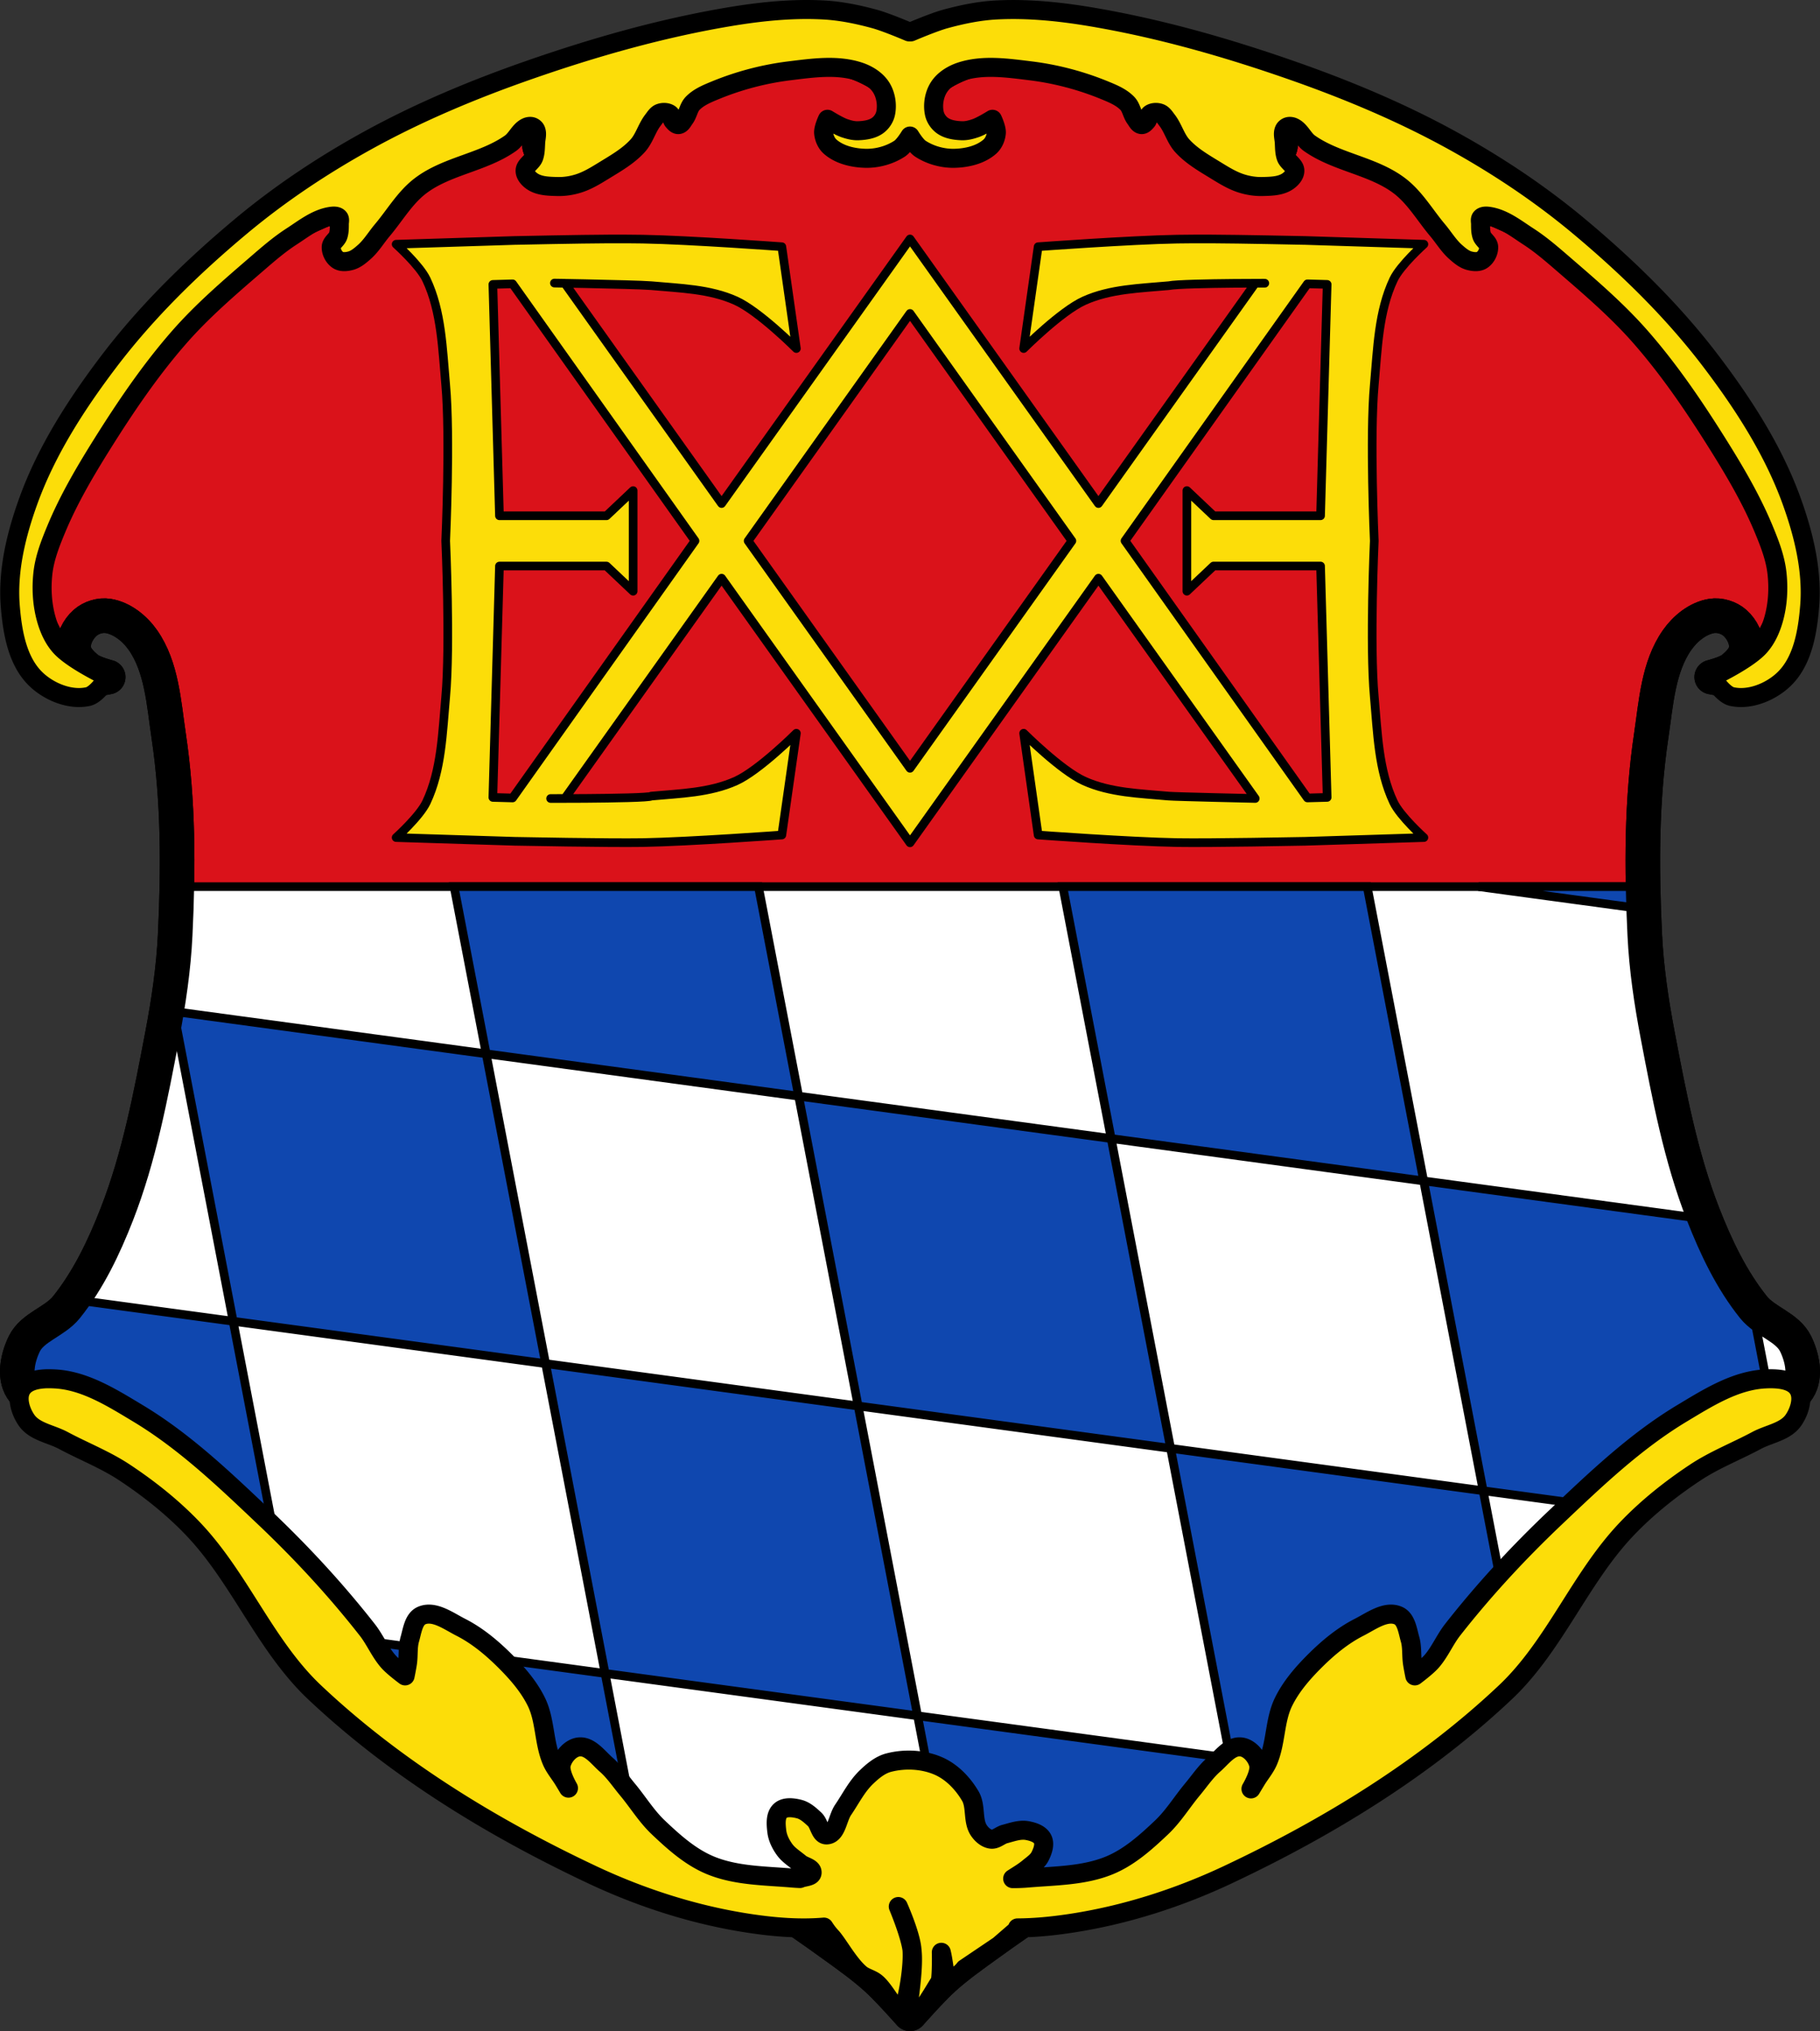<svg xmlns="http://www.w3.org/2000/svg" viewBox="0 0 1052.58 1174.34"><rect x="0" y="0" width="1052.58" height="1174.34" fill="#333333" stroke="none"/><g stroke="#000"><path d="M456.95 29.13c-5.662.036-11.345.526-16.906 1.375-18.11 2.766-35.987 8.403-52.5 16.406-15.418 7.472-27.25 21.21-42.5 29.03-9.869 5.064-21.979 17.5-31.22 11.344-5.922-3.946 4.322-17.04-1.281-21.437-10.389-8.149-26.364 3-38.719 7.563-26.45 9.768-48.773 28.515-73.75 41.656-12.724 6.695-26.628 11.187-38.75 18.938-16.272 10.403-31.32 22.901-45 36.594-19.13 19.15-35.902 40.715-51.22 63.09-16.13 23.567-32.694 47.586-42.5 74.47-3.954 10.84-7.283 22.588-6.25 34.09.845 9.416 5.555 18.18 10 26.5 4.392 8.221 8.01 18.466 16.25 22.719 5.935 3.065 19.969 0 19.969 0s-8.571-2.15-11.938-4.844c-3.656-2.925-7.581-6.874-8.03-11.563-.52-5.423 2.537-11.347 6.594-14.938 3.508-3.105 8.768-4.74 13.375-4 7.989 1.283 15.349 7.214 20.03 13.875 10.999 15.646 12.137 36.589 14.969 55.56 5.654 37.878 5.584 76.58 3.75 114.84-.934 19.494-3.815 38.897-7.469 58.06-6.667 34.97-13.313 70.37-26.25 103.5-7.436 19.04-16.431 37.968-29.19 53.875-6.736 8.4-19.604 11.434-24.344 21.12-3.802 7.773-6.166 18.712-1.469 25.969 10.458 16.16 37.18 10.517 53.719 20.19 30.469 17.811 55.889 43.531 81.28 68.16 24.68 23.935 44.15 52.953 68.72 77 5.095 4.986 9.239 12.778 16.25 13.875 5.352.837 9.79-4.818 15-6.313 10.146-2.91 22.475-10.942 31.25-5.03 17.82 12.01 1.437 46.32 14.969 63.09 28.49 35.31 79.25 45.14 122.5 58.06 8.626 2.577 17.445 4.495 26.375 5.875 13.646 8.499 26.804 17.779 39.844 27.19 8.338 6.02 16.747 12.01 24.375 18.906 6.961 6.292 19.406 20.406 19.406 20.406s12.446-14.11 19.406-20.406c7.628-6.895 16.04-12.89 24.375-18.906 13.04-9.409 26.2-18.688 39.844-27.19 8.917-1.379 17.731-3.302 26.344-5.875 43.25-12.92 93.98-22.754 122.47-58.06 13.532-16.771-2.789-51.09 15.03-63.09 8.774-5.911 21.07 2.121 31.22 5.03 5.21 1.494 9.648 7.15 15 6.313 7.01-1.097 11.155-8.889 16.25-13.875 24.573-24.05 44.07-53.07 68.75-77 25.393-24.625 50.781-50.35 81.25-68.16 16.542-9.67 43.29-4.03 53.75-20.19 4.697-7.256 2.302-18.2-1.5-25.969-4.74-9.691-17.608-12.725-24.344-21.12-12.756-15.907-21.752-34.833-29.19-53.875-12.937-33.13-19.583-68.53-26.25-103.5-3.654-19.17-6.534-38.568-7.469-58.06-1.834-38.26-1.935-76.965 3.719-114.84 2.832-18.973 4.03-39.917 15.03-55.56 4.683-6.661 11.98-12.592 19.969-13.875 4.607-.74 9.929.895 13.438 4 4.057 3.591 7.083 9.515 6.563 14.938-.45 4.689-4.344 8.637-8 11.563-3.367 2.694-12 4.844-12 4.844s14.07 3.065 20 0c8.236-4.253 11.858-14.497 16.25-22.719 4.445-8.321 9.155-17.08 10-26.5 1.033-11.505-2.296-23.25-6.25-34.09-9.806-26.883-26.369-50.902-42.5-74.47-15.317-22.378-32.12-43.941-51.25-63.09-13.677-13.693-28.697-26.19-44.969-36.594-12.12-7.75-26.03-12.243-38.75-18.938-24.977-13.14-47.3-31.888-73.75-41.656-12.354-4.562-28.361-15.712-38.75-7.563-5.603 4.395 4.703 17.492-1.219 21.437-9.239 6.157-21.382-6.279-31.25-11.344-15.246-7.824-27.08-21.559-42.5-29.03-16.513-8-34.36-13.64-52.47-16.406-11.122-1.698-22.706-1.986-33.781 0-13.11 2.35-26.565 6.209-37.5 13.875-20.448 21.3-10.388 14.509-29.969 0-10.935-7.666-24.424-11.525-37.531-13.875-5.538-.993-11.151-1.411-16.813-1.375zm69.34 1066.62.75.125c-.255.046-.495.078-.75.125-.257-.047-.494-.078-.75-.125l.75-.125z" fill="#da121a" stroke-linejoin="round" stroke-width="20"/><path d="m471 1116.8 11.514 8.229 24.375 18.906 12.214 12.455 7.192 7.951 7.756-8.561 11.65-11.846 17.625-14.02 12.221-8.817 21.1-14.671s-15.228-13.174-16.659-13.532c-1.431-.358-40.786-18.604-42.22-18.962-1.431-.358-15.742-.716-18.246.716-2.504 1.431-28.26 12.164-30.05 13.595-1.789 1.431-7.155 6.082-8.229 8.586-1.073 2.504-10.245 19.97-10.245 19.97z"/><g stroke-linecap="round" stroke-width="5"><path d="M102.26 512.61a978.018 978.018 0 0 1-.938 27.813c-.934 19.494-3.815 38.897-7.469 58.06-6.667 34.97-13.313 70.37-26.25 103.5-7.436 19.04-16.431 37.968-29.19 53.875-6.736 8.4-19.604 11.434-24.344 21.12-3.802 7.773-6.165 18.712-1.469 25.969 10.458 16.16 37.18 10.517 53.719 20.19 30.469 17.811 55.889 43.531 81.28 68.16 24.68 23.935 44.15 52.953 68.72 77 5.095 4.986 9.239 12.778 16.25 13.875 5.352.837 9.79-4.818 15-6.313 10.146-2.91 22.475-10.942 31.25-5.03 17.82 12.01 1.437 46.32 14.969 63.09 28.49 35.31 79.25 45.14 122.5 58.06 8.626 2.577 17.445 4.495 26.375 5.875 13.646 8.499 25.535-10.434 38.576-1.026 8.338 6.02 36.673-7.852 44.3-.957 6.961 6.292 1.499.014 1.499.014s-3.6 3.341 3.361-2.951c7.628-6.895 24.64 25.498 32.979 19.482 13.04-9.409 32.89-6.06 46.536-14.562 8.917-1.379 17.731-3.302 26.344-5.875 43.25-12.92 93.98-22.754 122.47-58.06 13.532-16.771-2.789-51.09 15.03-63.09 8.774-5.911 21.07 2.121 31.22 5.03 5.21 1.494 9.648 7.15 15 6.313 7.01-1.097 11.155-8.889 16.25-13.875 24.573-24.05 44.07-53.07 68.75-77 25.393-24.625 50.781-50.35 81.25-68.16 16.542-9.67 43.29-4.03 53.75-20.19 4.697-7.256 2.302-18.2-1.5-25.969-4.74-9.691-17.608-12.725-24.344-21.12-12.756-15.907-21.752-34.833-29.19-53.875-12.937-33.13-19.583-68.53-26.25-103.5-3.654-19.17-6.534-38.568-7.469-58.06-.443-9.244-.785-18.534-.969-27.813zm424.03 583.16.75.125c-.255.046-.495.078-.75.125-.257-.047-.494-.078-.75-.125l.75-.125z" fill="#fff" stroke-linejoin="round"/><path d="m262.61 512.61 18.563 96.66 180.72 24.5-23.25-121.16h-176.03zm199.28 121.16 34.406 179.12 180.72 24.5-34.375-179.12-180.75-24.5zm180.75 24.5 180.72 24.5-32.656-170.16h-176.03l27.969 145.66zm180.72 24.5 34.406 179.12 68.09 9.219c18.745-17.861 38.21-35.01 60.37-47.969 10.848-6.341 26.1-6.112 38.25-9.75l-11.281-58.75c-11.626-14.852-20.07-32.22-27.09-49.813l-162.75-22.06zm34.406 179.12-180.75-24.5 34.406 179.13 52.03 7.06c4.092-17.887-4.355-42.869 10.313-52.75 8.774-5.911 21.07 2.121 31.22 5.03 5.21 1.494 9.648 7.15 15 6.313 7.01-1.097 11.155-8.889 16.25-13.875 12.355-12.09 23.439-25.424 34.531-38.75l-13-67.66zm-146.34 154.63-180.75-24.5 22.406 116.72c3.935 3.509 7.595 5.648 10.313 3.688 13.04-9.409 32.886-6.06 46.531-14.563 8.917-1.379 17.731-3.302 26.344-5.875 27.596-8.244 58.22-15.256 84.19-28.406l-9.03-47.06zm-180.75-24.5-34.375-179.13-180.75-24.5 34.406 179.12 180.72 24.5zm-180.72-24.5-153.66-20.844c6.431 7.452 13.01 14.75 20.03 21.625 5.095 4.986 9.239 12.778 16.25 13.875 5.352.837 9.79-4.818 15-6.313 10.146-2.91 22.475-10.942 31.25-5.03 17.82 12.01 1.437 46.32 14.969 63.09 18.924 23.453 47.683 35.624 77.53 44.969l-21.375-111.38zM315.55 788.4l-34.375-179.12-180.75-24.5 34.406 179.12 180.72 24.5zm-180.72-24.5-92.91-12.594a133.45 133.45 0 0 1-3.5 4.563c-6.736 8.4-19.604 11.434-24.344 21.12-3.802 7.773-6.165 18.712-1.469 25.969 10.458 16.16 37.18 10.517 53.719 20.19 30.469 17.811 55.889 43.531 81.28 68.16 5.057 4.904 9.886 10.04 14.594 15.281l-27.375-142.69zm720.31-251.28 95.47 12.938a900.15 900.15 0 0 1-.344-12.938h-95.12z" fill="#0f47af"/></g><g stroke-linejoin="round"><path d="M456.95 29.13c-5.662.036-11.345.526-16.906 1.375-18.11 2.766-35.987 8.403-52.5 16.406-15.418 7.472-27.25 21.21-42.5 29.03-9.869 5.064-21.979 17.5-31.22 11.344-5.922-3.946 4.322-17.04-1.281-21.437-10.389-8.149-26.364 3-38.719 7.563-26.45 9.768-48.773 28.515-73.75 41.656-12.724 6.695-26.628 11.187-38.75 18.938-16.272 10.403-31.32 22.901-45 36.594-19.13 19.15-35.902 40.715-51.22 63.09-16.13 23.567-32.694 47.586-42.5 74.47-3.954 10.84-7.283 22.588-6.25 34.09.845 9.416 5.555 18.18 10 26.5 4.392 8.221 8.01 18.466 16.25 22.719 5.935 3.065 19.969 0 19.969 0s-8.571-2.15-11.938-4.844c-3.656-2.925-7.581-6.874-8.03-11.563-.52-5.423 2.537-11.347 6.594-14.938 3.508-3.105 8.768-4.74 13.375-4 7.989 1.283 15.349 7.214 20.03 13.875 10.999 15.646 12.137 36.589 14.969 55.56 5.654 37.878 5.584 76.58 3.75 114.84-.934 19.494-3.815 38.897-7.469 58.06-6.667 34.97-13.313 70.37-26.25 103.5-7.436 19.04-16.431 37.968-29.19 53.875-6.736 8.4-19.604 11.434-24.344 21.12-3.802 7.773-6.166 18.712-1.469 25.969 10.458 16.16 37.18 10.517 53.719 20.19 30.469 17.811 55.889 43.531 81.28 68.16 24.68 23.935 44.15 52.953 68.72 77 5.095 4.986 9.239 12.778 16.25 13.875 5.352.837 9.79-4.818 15-6.313 10.146-2.91 22.475-10.942 31.25-5.03 17.82 12.01 1.437 46.32 14.969 63.09 28.49 35.31 79.25 45.14 122.5 58.06 8.626 2.577 17.445 4.495 26.375 5.875 13.646 8.499 26.804 17.779 39.844 27.19 8.338 6.02 16.747 12.01 24.375 18.906 6.961 6.292 19.406 20.406 19.406 20.406s12.446-14.11 19.406-20.406c7.628-6.895 16.04-12.89 24.375-18.906 13.04-9.409 26.2-18.688 39.844-27.19 8.917-1.379 17.731-3.302 26.344-5.875 43.25-12.92 93.98-22.754 122.47-58.06 13.532-16.771-2.789-51.09 15.03-63.09 8.774-5.911 21.07 2.121 31.22 5.03 5.21 1.494 9.648 7.15 15 6.313 7.01-1.097 11.155-8.889 16.25-13.875 24.573-24.05 44.07-53.07 68.75-77 25.393-24.625 50.781-50.35 81.25-68.16 16.542-9.67 43.29-4.03 53.75-20.19 4.697-7.256 2.302-18.2-1.5-25.969-4.74-9.691-17.608-12.725-24.344-21.12-12.756-15.907-21.752-34.833-29.19-53.875-12.937-33.13-19.583-68.53-26.25-103.5-3.654-19.17-6.534-38.568-7.469-58.06-1.834-38.26-1.935-76.965 3.719-114.84 2.832-18.973 4.03-39.917 15.03-55.56 4.683-6.661 11.98-12.592 19.969-13.875 4.607-.74 9.929.895 13.438 4 4.057 3.591 7.083 9.515 6.563 14.938-.45 4.689-4.344 8.637-8 11.563-3.367 2.694-12 4.844-12 4.844s14.07 3.065 20 0c8.236-4.253 11.858-14.497 16.25-22.719 4.445-8.321 9.154-17.08 10-26.5 1.033-11.505-2.296-23.25-6.25-34.09-9.806-26.883-26.369-50.902-42.5-74.47-15.317-22.378-32.12-43.941-51.25-63.09-13.677-13.693-28.697-26.19-44.969-36.594-12.12-7.75-26.03-12.243-38.75-18.938-24.977-13.14-47.3-31.888-73.75-41.656-12.354-4.562-28.361-15.712-38.75-7.563-5.603 4.395 4.703 17.492-1.219 21.437-9.239 6.157-21.382-6.279-31.25-11.344-15.246-7.824-27.08-21.559-42.5-29.03-16.513-8-34.36-13.64-52.47-16.406-11.122-1.698-22.706-1.986-33.781 0-13.11 2.35-26.565 6.209-37.5 13.875-20.448 21.3-10.388 14.509-29.969 0-10.935-7.666-24.424-11.525-37.531-13.875-5.538-.993-11.151-1.411-16.813-1.375zm69.34 1066.62.75.125c-.255.046-.495.078-.75.125-.257-.047-.494-.078-.75-.125l.75-.125z" fill="none" stroke-width="20"/><g fill="#fcdd09"><g stroke-linecap="round" stroke-width="11"><path d="M465.91 5.501c-14.757.054-29.553 1.746-44.09 4.188-39.542 6.639-78.39 17.724-116.25 30.937-31.886 11.13-63.26 24.24-92.84 40.531-25.893 14.261-50.755 30.793-73.44 49.75-28 23.401-54.46 49.2-76.5 78.28-18.699 24.68-35.885 51.35-46.41 80.47-6.985 19.333-12.1 40.29-10.438 60.781 1.191 14.696 3.964 31.404 14.406 41.813 7.643 7.619 20.13 12.832 30.656 10.469 5.253-1.179 11.563-11.25 11.563-11.25s-20.19-9.469-27.531-17.5c-4.064-4.449-6.652-10.261-8.281-16.06-2.398-8.536-2.92-17.72-1.938-26.531.99-8.873 4.349-17.384 7.781-25.625 7.05-16.919 16.4-32.871 26.12-48.41 13.599-21.722 28.03-43.09 44.906-62.37 13.568-15.501 29.342-28.977 44.938-42.44 6.436-5.555 12.892-11.165 20.03-15.781 7.03-4.543 14-10.184 22.25-11.594 1.675-.286 3.887-.508 5.063.719.836.872.344 2.386.344 3.594 0 2.296.018 4.669-.719 6.844-.814 2.401-3.876 3.967-3.969 6.5-.104 2.826 1.532 5.995 3.906 7.531 2.044 1.322 4.927 1.025 7.281.406 3.03-.796 5.588-2.99 7.938-5.063 4.096-3.613 6.915-8.451 10.438-12.625 7.253-8.597 13.05-18.775 22-25.594 15.278-11.646 36.409-13.533 52.09-24.625 3.547-2.508 5.276-7.36 9.188-9.25.98-.473 2.208-.688 3.25-.375.899.27 1.758.963 2.156 1.813 1.019 2.176.149 4.82 0 7.219-.181 2.901-.109 5.922-1.094 8.656-1.061 2.948-5.106 4.774-5.03 7.906.06 2.5 2.217 4.793 4.313 6.156 4.109 2.673 9.537 2.749 14.438 2.875 4.128.106 8.316-.559 12.25-1.813 5.118-1.631 9.797-4.501 14.375-7.313 6.939-4.261 14.236-8.387 19.719-14.406 3.879-4.258 5.306-10.298 8.844-14.844 1.181-1.517 2.255-3.408 4.063-4.063 1.765-.639 4.075-.558 5.625.5 1.255.857 1.025 2.954 2.031 4.094.811.919 1.843 2.152 3.063 2.031 1.674-.166 2.563-2.209 3.562-3.563 1.942-2.629 2.325-6.334 4.594-8.688 3.541-3.672 8.532-5.687 13.25-7.625 13.65-5.606 28.2-9.427 42.844-11.219 13.327-1.631 27.499-3.702 40.25.5 4.972 1.638 9.975 4.749 12.75 9.188 2.651 4.24 3.557 9.88 2.563 14.781-.563 2.772-2.313 5.452-4.594 7.125-3.125 2.292-7.347 2.906-11.219 3.062-2.764.112-5.544-.622-8.156-1.531-3.446-1.199-9.688-5.094-9.688-5.094s-2.448 5.152-2.219 7.875c.245 2.91 1.56 6.01 3.75 7.938 5.402 4.765 13.33 6.603 20.531 6.75 6.822.139 13.981-1.852 19.688-5.594 2.623-1.72 5.969-7.281 5.969-7.281s3.345 5.561 5.969 7.281c5.707 3.741 12.865 5.733 19.688 5.594 7.201-.147 15.13-1.985 20.531-6.75 2.19-1.932 3.505-5.03 3.75-7.938.229-2.723-2.219-7.875-2.219-7.875s-6.242 3.894-9.688 5.094c-2.613.909-5.392 1.643-8.156 1.531-3.872-.157-8.094-.771-11.219-3.062-2.281-1.673-4.03-4.353-4.594-7.125-.995-4.901-.089-10.541 2.563-14.781 2.775-4.439 7.747-7.549 12.719-9.188 12.751-4.202 26.955-2.131 40.28-.5 14.647 1.792 29.19 5.613 42.844 11.219 4.718 1.938 9.709 3.953 13.25 7.625 2.269 2.353 2.652 6.06 4.594 8.688.999 1.353 1.888 3.397 3.563 3.563 1.219.121 2.252-1.113 3.063-2.031 1.01-1.139.776-3.237 2.031-4.094 1.55-1.058 3.829-1.139 5.594-.5 1.808.654 2.913 2.545 4.094 4.063 3.537 4.546 4.965 10.586 8.844 14.844 5.483 6.02 12.78 10.145 19.719 14.406 4.578 2.811 9.257 5.681 14.375 7.313 3.934 1.254 8.122 1.919 12.25 1.813 4.9-.126 10.298-.202 14.406-2.875 2.096-1.363 4.284-3.657 4.344-6.156.075-3.133-4-4.958-5.063-7.906-.984-2.735-.882-5.756-1.063-8.656-.149-2.399-1.019-5.04 0-7.219.398-.85 1.257-1.542 2.156-1.813 1.042-.313 2.27-.098 3.25.375 3.912 1.89 5.609 6.742 9.156 9.25 15.685 11.09 36.847 12.979 52.12 24.625 8.945 6.819 14.715 16.997 21.969 25.594 3.522 4.174 6.373 9.01 10.469 12.625 2.35 2.073 4.907 4.267 7.938 5.063 2.355.618 5.237.916 7.281-.406 2.374-1.536 3.979-4.705 3.875-7.531-.093-2.533-3.155-4.099-3.969-6.5-.737-2.174-.713-4.548-.719-6.844 0-1.208-.461-2.722.375-3.594 1.176-1.227 3.356-1.01 5.03-.719 8.247 1.41 15.255 7.05 22.281 11.594 7.139 4.616 13.595 10.226 20.03 15.781 15.595 13.46 31.369 26.936 44.938 42.44 16.879 19.284 31.31 40.653 44.906 62.37 9.726 15.535 19.08 31.487 26.12 48.41 3.433 8.241 6.76 16.752 7.75 25.625.983 8.812.491 17.995-1.906 26.531-1.63 5.801-4.217 11.614-8.281 16.06-7.337 8.03-27.563 17.5-27.563 17.5s6.341 10.07 11.594 11.25c10.53 2.364 23.01-2.85 30.656-10.469 10.443-10.409 13.215-27.12 14.406-41.813 1.66-20.489-3.453-41.45-10.438-60.781-10.521-29.12-27.707-55.789-46.41-80.47-22.04-29.09-48.5-54.88-76.5-78.28-22.682-18.957-47.544-35.489-73.44-49.75-29.583-16.293-60.989-29.401-92.87-40.531-37.855-13.214-76.68-24.299-116.22-30.938-17.897-3-36.19-4.857-54.31-3.938-10.05.51-20.01 2.57-29.719 5.219-6.838 1.866-19.906 7.469-19.906 7.469h-1.063s-13.07-5.603-19.906-7.469c-9.706-2.649-19.702-4.709-29.75-5.219a188.039 188.039 0 0 0-10.188-.25zM26.844 797.16c-5.609.19-11.51 1.462-14.25 5.781-3.297 5.198-.717 13.207 2.813 18.25 4.623 6.605 14.08 7.82 21.19 11.625 11.769 6.301 24.373 11.187 35.5 18.563 14.312 9.487 27.918 20.306 39.75 32.75 26.966 28.361 41.577 67.38 70.03 94.25 46.559 43.959 102.6 78.22 160.53 105.5 28.973 13.643 60.13 23.579 91.81 28.28 13.903 2.064 28.26 3.219 42.31 2.031 1.217 1.91 2.554 3.73 4.094 5.375 4.04 4.311 9.959 15.671 16.906 21.625 2.592 2.222 6.26 2.881 8.938 5 5.857 4.637 11.744 18.246 15.16 16.531 2.129-1.071 6.678-23.494 5.815-35.431-.631-8.718-7.926-24.994-7.926-24.994s6.851 16.32 7.926 24.994c1.463 11.804-3 34.829-2.158 35.619 1.937 1.82.77 4.441 3.219 3.406 4.541-1.92 12.325-16.357 15.09-20.438.822-1.213.95-12.12.813-17.12 1.158 4.419 2.269 14.859 2.656 15.15 2.515 1.897 8.48-2.432 10.906-5.75l19.781-13.344 10.906-9.438s-.136-.504-.188-.719c10.01-.041 20.06-1.042 29.875-2.5 31.678-4.703 62.841-14.64 91.81-28.28 57.931-27.28 113.97-61.54 160.53-105.5 28.456-26.867 43.03-65.889 70-94.25 11.832-12.444 25.438-23.263 39.75-32.75 11.127-7.376 23.731-12.261 35.5-18.563 7.107-3.805 16.594-5.02 21.22-11.625 3.53-5.04 6.109-13.05 2.813-18.25-3.579-5.642-12.547-6.04-19.219-5.688-17.254.906-33.09 10.953-47.906 19.844-27.09 16.256-50.26 38.449-73.19 60.19-21.316 20.21-41.41 41.88-59.53 65-4.564 5.824-7.404 12.931-12.313 18.469-2.788 3.147-9.563 8.188-9.563 8.188s-1.02-4.975-1.375-7.5c-.639-4.539-.101-9.284-1.375-13.688-1.417-4.898-2.163-11.663-6.844-13.688-7.211-3.117-15.558 3.193-22.563 6.75-9.497 4.823-17.915 11.803-25.469 19.313-7.112 7.07-13.909 14.864-18.313 23.875-5.172 10.585-4.248 23.397-8.906 34.22-1.701 3.952-4.566 7.268-6.813 10.937a525.995 525.995 0 0 0-3.094 5.125c1.83-3.157 5.367-9.973 4.438-14.03-1.081-4.715-5.439-9.749-10.25-10.25-6.228-.649-11.01 6.121-15.719 10.25-4.741 4.159-8.303 9.533-12.344 14.375-6.02 7.218-10.959 15.406-17.781 21.875-9.03 8.561-18.652 17.223-30.16 21.969-14.859 6.132-31.641 5.997-47.656 7.375-2.764.238-5.56.323-8.344.312 3.184-2.043 6.443-3.958 9.344-6.375 2.342-1.951 5.096-3.747 6.469-6.469 1.51-2.994 2.981-6.96 1.5-9.969-1.508-3.063-5.577-4.367-8.938-4.969-4.294-.769-8.716.897-12.938 2-2.741.717-5.159 3.338-7.969 2.969-2.829-.372-5.363-2.611-6.969-4.969-3.848-5.651-1.518-14-4.969-19.906-4.263-7.291-10.672-14.01-18.406-17.406-8.829-3.871-19.515-4.401-28.844-1.969-4.984 1.3-9.224 4.866-12.938 8.437-5.57 5.359-9.08 12.522-13.438 18.906-3.241 4.748-3.725 14.205-9.469 14.438-3.778.153-4.168-6.395-6.938-8.969-2.627-2.442-5.492-5.086-8.969-5.969-3.55-.901-8.252-1.492-10.938 1-2.957 2.745-2.483 7.931-2 11.938.453 3.761 2.254 7.364 4.469 10.438 2.335 3.24 5.905 5.407 8.969 7.969 2.265 1.893 7.167 2.523 6.969 5.469-.166 2.47-4.655 2.219-7.03 3.344a78.892 78.892 0 0 1-4.125-.25c-16.02-1.378-32.797-1.243-47.656-7.375-11.501-4.746-21.16-13.408-30.19-21.969-6.822-6.469-11.757-14.657-17.781-21.875-4.04-4.842-7.57-10.216-12.313-14.375-4.707-4.129-9.491-10.899-15.719-10.25-4.811.501-9.2 5.535-10.281 10.25-.892 3.891 2.308 10.283 4.188 13.594a406.27 406.27 0 0 0-2.813-4.688c-2.247-3.669-5.143-6.986-6.844-10.937-4.658-10.821-3.703-23.633-8.875-34.22-4.403-9.01-11.232-16.805-18.344-23.875-7.554-7.51-15.94-14.489-25.438-19.313-7-3.557-15.383-9.867-22.594-6.75-4.68 2.023-5.427 8.789-6.844 13.688-1.274 4.403-.705 9.149-1.344 13.688-.355 2.525-1.375 7.5-1.375 7.5s-6.805-5.04-9.594-8.188c-4.907-5.538-7.748-12.645-12.313-18.469-18.12-23.12-38.18-44.789-59.5-65-22.924-21.736-46.1-43.929-73.19-60.19-14.814-8.891-30.653-18.938-47.906-19.844a65.961 65.961 0 0 0-2.594-.094c-.779 0-1.574-.027-2.375 0z"/></g><path d="M351.98 138.17c-16.367.056-52.969.844-52.969.844h-.625l-69.28 2.188s13.596 12.188 17.469 20.344c8.822 18.579 9.315 40.4 11.188 61.03 2.716 29.912 0 90.12 0 90.12s2.716 60.21 0 90.12c-1.873 20.627-2.365 42.484-11.188 61.06-3.873 8.156-17.469 20.375-17.469 20.375l69.28 2.188h.625s53.19 1.049 72.75.719c26.837-.454 80.41-4.375 80.41-4.375l8.406-58.844s-21.543 21.531-34.969 27.594c-15.183 6.857-32.449 7.226-48.938 8.75-2.033 1.746-83.88 1.375-50.03 1.375l90.69-127.37 108.97 153 108.97-153 90.69 127.37s-46.05-1.026-50.03-1.375c-16.488-1.524-33.755-1.893-48.938-8.75-13.426-6.06-34.969-27.594-34.969-27.594l8.375 58.844s53.6 3.921 80.44 4.375c19.557.331 72.75-.719 72.75-.719h.594l69.31-2.188s-13.627-12.219-17.5-20.375c-8.822-18.579-9.315-40.44-11.188-61.06-2.716-29.912 0-90.12 0-90.12s-2.716-60.21 0-90.12c1.873-20.627 2.365-42.45 11.188-61.03 3.873-8.156 17.5-20.344 17.5-20.344l-69.31-2.188h-.594s-36.602-.788-52.969-.844c-3.576-.012-7.04-.014-10.344 0-3.304.014-6.466.044-9.438.094-26.837.454-80.44 4.375-80.44 4.375l-8.375 58.875s21.543-21.562 34.969-27.625c15.183-6.857 32.449-7.194 48.938-8.719 8.333-1.726 75.44-1.406 50.03-1.406l-90.69 127.37-108.97-152.97-108.97 152.97-90.69-127.37c-26.1-.393 40.7.588 50.03 1.406 16.488 1.524 33.755 1.862 48.938 8.719 13.426 6.06 34.969 27.625 34.969 27.625l-8.406-58.875s-53.57-3.921-80.41-4.375c-5.944-.1-12.63-.118-19.781-.094zm-55.53 25.938 105.5 148.59-105.5 148.66-11.406-.313 3.813-133.78h61.906l15.406 14.563v-58.18l-15.406 14.563h-61.906l-3.813-133.78zm459.69 0 11.406.313-3.813 133.78h-61.906l-15.406-14.563v58.18l15.406-14.563h61.906l3.813 133.78-11.406.313-105.5-148.66zm-229.84 17.12 93.62 131.5-93.62 131.47-93.62-131.47z" stroke-width="5"/></g></g></g></svg>